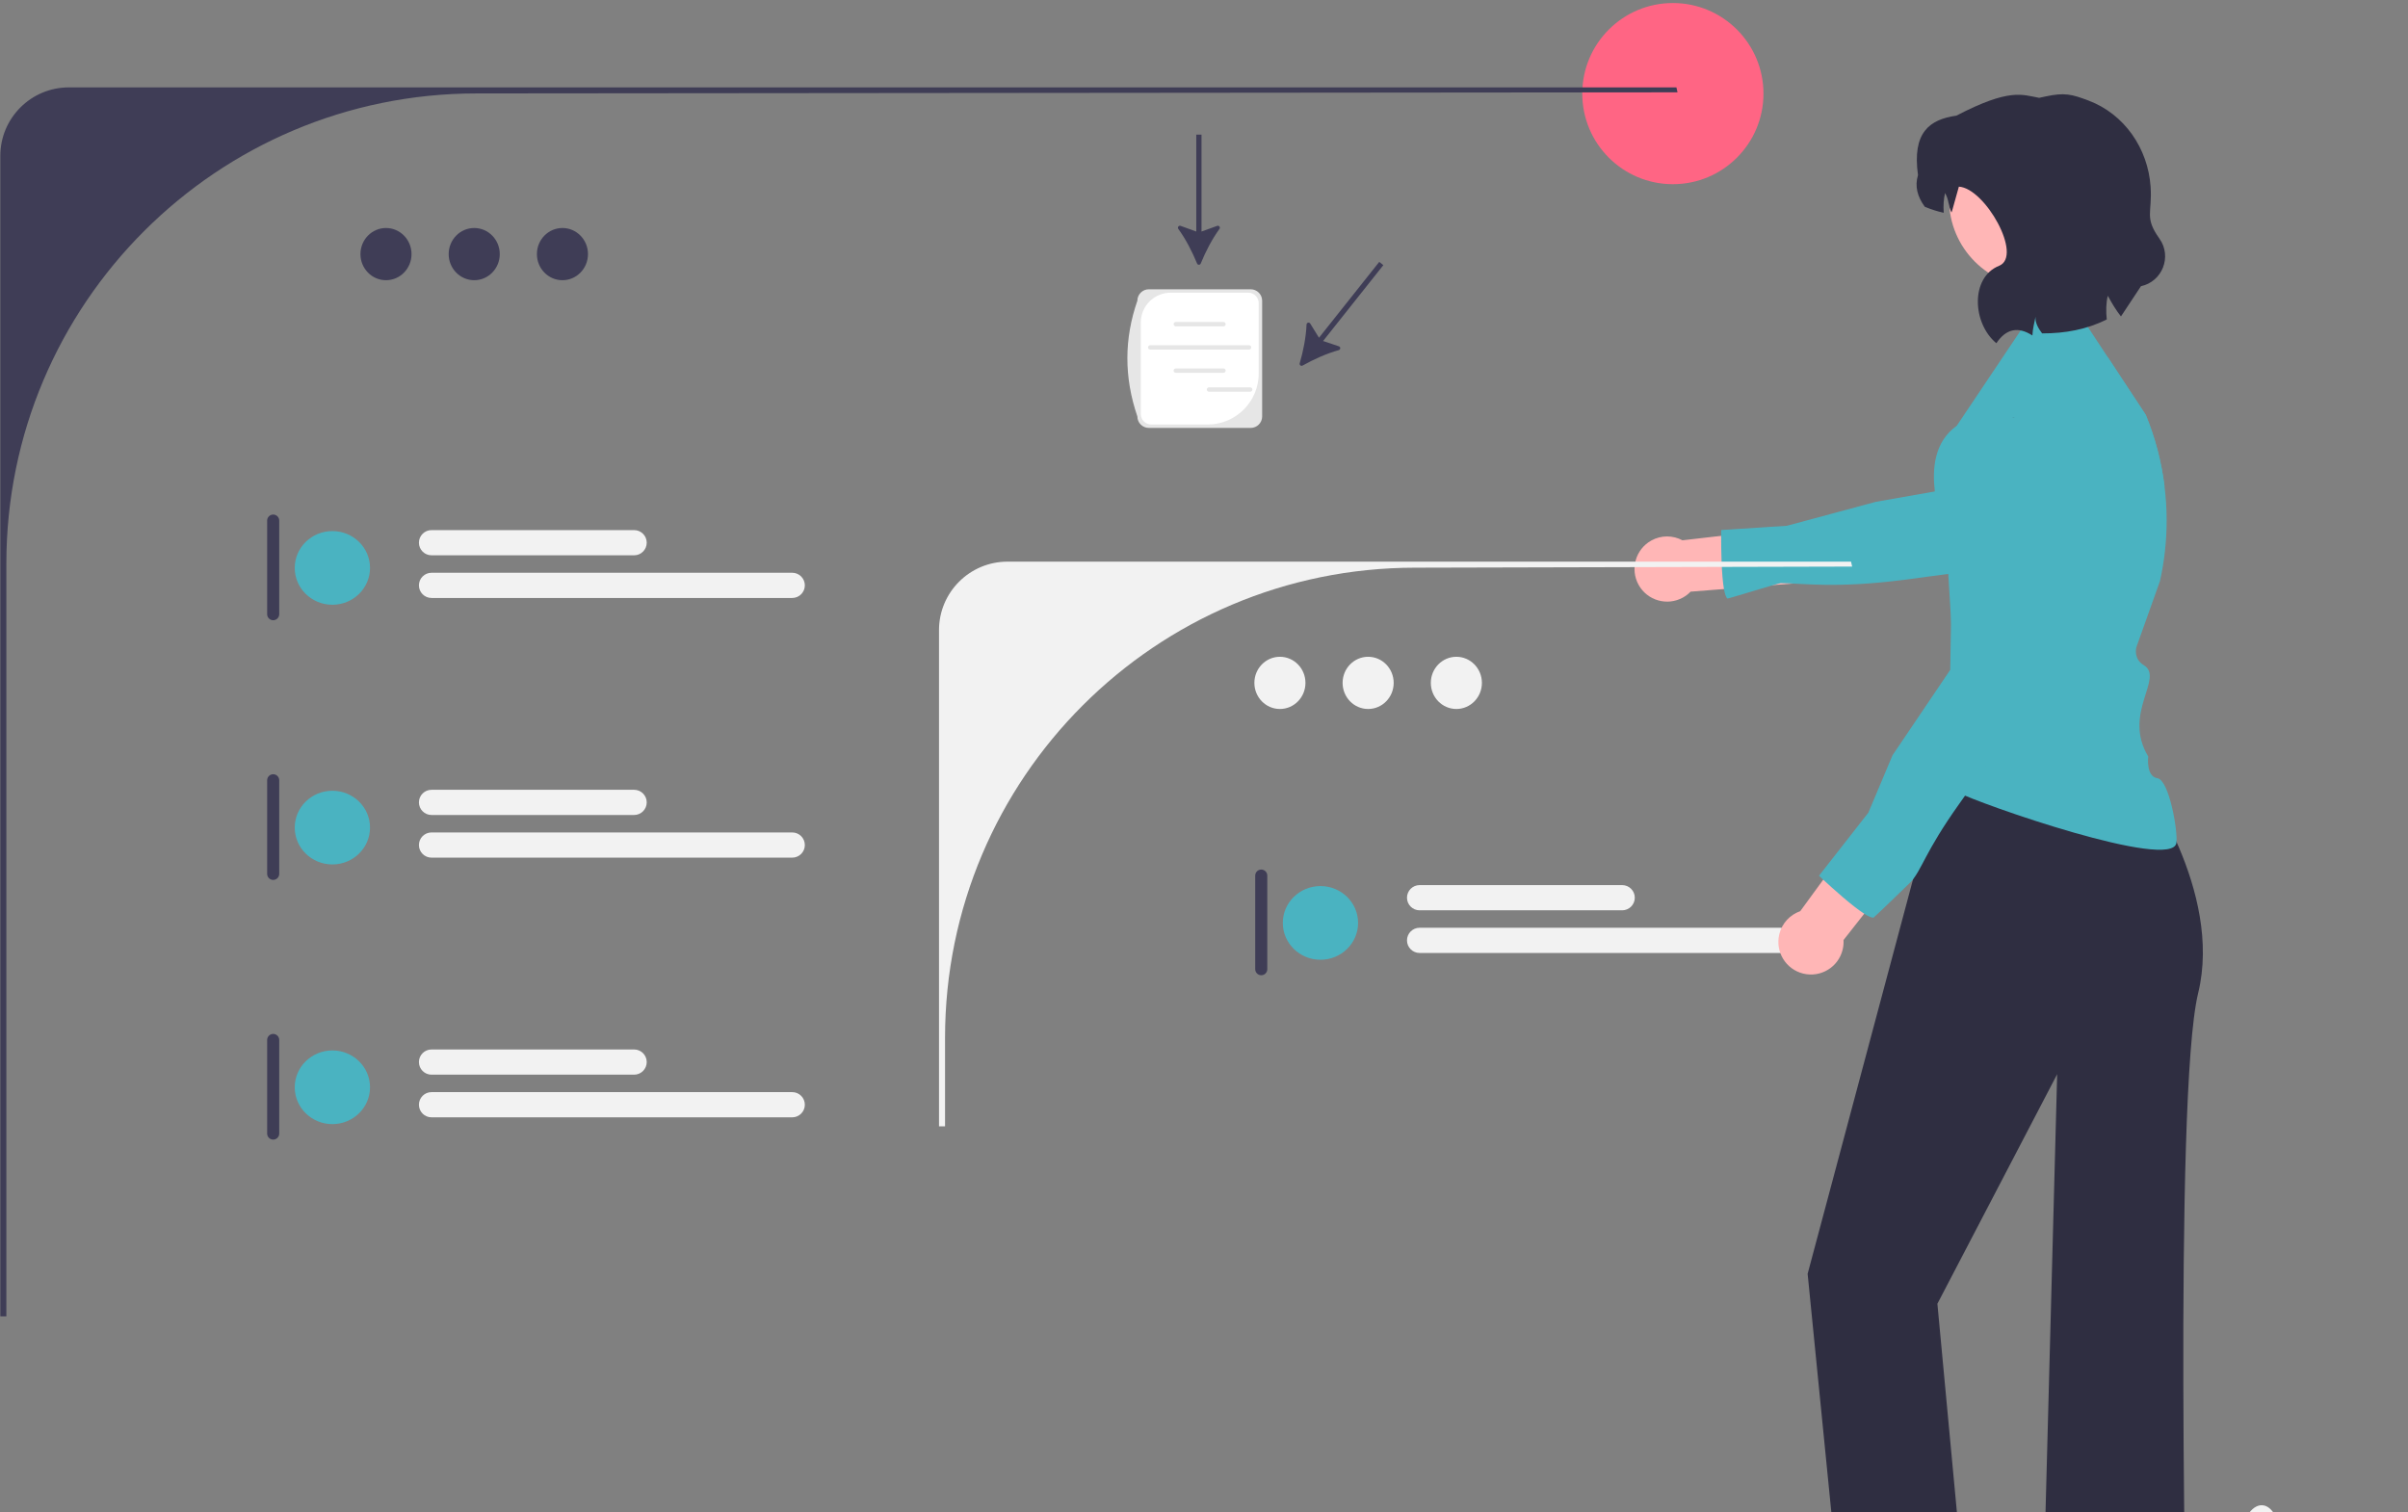 <svg width="796" height="500" xmlns="http://www.w3.org/2000/svg" xmlns:xlink="http://www.w3.org/1999/xlink" xml:space="preserve" overflow="hidden"><rect width="100%" height="100%" fill="#808080" stroke="none"/><defs><clipPath id="clip0"><rect x="484" y="42" width="796" height="500"/></clipPath><clipPath id="clip1"><rect x="484" y="42" width="796" height="500"/></clipPath><clipPath id="clip2"><rect x="484" y="43" width="796" height="499"/></clipPath><clipPath id="clip3"><rect x="484" y="43" width="796" height="499"/></clipPath></defs><g clip-path="url(#clip0)" transform="translate(-484 -42)"><g clip-path="url(#clip1)"><g clip-path="url(#clip2)"><g clip-path="url(#clip3)"><g><path d="M582.836 29.949C582.836 46.49 569.427 59.898 552.887 59.898 536.346 59.898 522.938 46.49 522.938 29.949 522.938 13.409 536.346 0 552.887-3.54671e-15 569.427-1.06401e-14 582.836 13.409 582.836 29.949Z" fill="#FF6584" fill-rule="nonzero" fill-opacity="1" transform="matrix(1 0 0 1 484.105 43)"/><path d="M633.169 571.847 622.382 572.07 616.37 529.647 632.288 529.317 633.169 571.847Z" fill="#FFB6B6" fill-rule="nonzero" fill-opacity="1" transform="matrix(1 0 0 1 484.105 43)"/><path d="M599.128 590C599.186 592.663 601.388 594.776 604.05 594.724L625.495 594.279 629.026 586.561 630.628 594.168 638.72 594.005 635.882 566.792 633.062 566.687 621.559 566.23 617.848 566.09 618.008 573.808 601.126 585.992C599.842 586.919 599.096 588.417 599.128 590Z" fill="#2F2E41" fill-rule="nonzero" fill-opacity="1" transform="matrix(1 0 0 1 484.105 43)"/><path d="M705.758 571.847 694.971 572.07 688.958 529.647 704.877 529.317 705.758 571.847Z" fill="#FFB6B6" fill-rule="nonzero" fill-opacity="1" transform="matrix(1 0 0 1 484.105 43)"/><path d="M671.717 590C671.774 592.663 673.976 594.776 676.638 594.724L698.083 594.279 701.615 586.561 703.216 594.168 711.308 594.005 708.47 566.792 705.65 566.687 694.147 566.23 690.436 566.09 690.596 573.808 673.714 585.992C672.431 586.919 671.684 588.417 671.717 590Z" fill="#2F2E41" fill-rule="nonzero" fill-opacity="1" transform="matrix(1 0 0 1 484.105 43)"/><path d="M644.041 245.68 703.431 244.03 700.132 248.979 707.646 256.403C707.646 256.403 734.776 293.522 726.527 327.341 718.279 361.161 722.922 561.1 722.922 561.1L674.561 555.829 679.922 354.15 640.329 430.037 651.841 553.063 610.633 552.942 597.436 420.139 644.041 245.68Z" fill="#2F2E41" fill-rule="nonzero" fill-opacity="1" transform="matrix(1 0 0 1 484.105 43)"/><path d="M395.599 86.121C395.822 86.671 396.594 86.671 396.818 86.121 398.376 82.278 400.596 77.974 403.01 74.685 403.396 74.159 402.863 73.455 402.249 73.677L397.074 75.549 397.074 43.517 395.342 43.517 395.342 75.549 390.166 73.677C389.552 73.455 389.019 74.158 389.405 74.685 391.819 77.974 394.039 82.278 395.599 86.121Z" fill="#3F3D56" fill-rule="nonzero" fill-opacity="1" transform="matrix(1 0 0 1 484.105 43)"/><path d="M429.532 119.102C429.365 119.672 429.969 120.152 430.486 119.86 434.097 117.82 438.511 115.83 442.447 114.756 443.077 114.584 443.098 113.701 442.478 113.493L437.262 111.741 457.183 86.657 455.827 85.58 435.906 110.664 433.016 105.979C432.674 105.423 431.819 105.642 431.794 106.295 431.639 110.372 430.701 115.123 429.532 119.102Z" fill="#3F3D56" fill-rule="nonzero" fill-opacity="1" transform="matrix(1 0 0 1 484.105 43)"/><path d="M556.054 177.629 588.041 173.942 592.696 191.921 558.739 194.615C558.016 195.364 557.174 196.021 556.218 196.553 551.014 199.443 544.453 197.569 541.562 192.365 538.672 187.162 540.546 180.601 545.75 177.71 549.068 175.867 552.935 175.968 556.054 177.629Z" fill="#FFB6B6" fill-rule="nonzero" fill-opacity="1" transform="matrix(1 0 0 1 484.105 43)"/><path d="M709.212 136.159 696.693 117.161C694.417 118.968 692.421 120.785 690.913 122.393L688.317 124.18 679.932 131.677 656.192 152.871 648.295 159.929 639.48 161.476 620.023 164.901 590.557 172.83 568.86 174.235C568.85 174.674 568.85 175.333 568.85 176.152 568.84 180.414 568.94 189.04 569.778 193.742 570.068 195.379 570.447 196.537 570.946 196.886 571.106 196.996 587.722 191.807 588.561 191.797 595.319 191.787 606.616 193.642 629.407 190.677 642.944 188.9 654.864 187.283 659.876 186.594L659.985 186.574 663.609 184.817 703.392 165.549 715.402 159.729C714.403 151.683 712.337 143.746 709.212 136.159Z" fill="#4AB3C1" fill-rule="nonzero" fill-opacity="1" transform="matrix(1 0 0 1 484.105 43)"/><path d="M22.652 27.894C10.142 27.894 0 38.035 0 50.545L0 434.205 1.997 434.205 1.997 185.307C1.997 99.472 71.579 29.89 157.413 29.89L554.424 29.527 554.061 27.894 22.652 27.894Z" fill="#3F3D56" fill-rule="nonzero" fill-opacity="1" transform="matrix(1 0 0 1 484.105 43)"/><path d="M135.932 83.011C135.932 87.777 132.153 91.641 127.49 91.641 122.828 91.641 119.048 87.777 119.048 83.011 119.048 78.244 122.828 74.38 127.49 74.38 132.153 74.38 135.932 78.244 135.932 83.011Z" fill="#3F3D56" fill-rule="nonzero" fill-opacity="1" transform="matrix(1 0 0 1 484.105 43)"/><path d="M165.097 83.011C165.097 87.777 161.317 91.641 156.654 91.641 151.992 91.641 148.212 87.777 148.212 83.011 148.212 78.244 151.992 74.38 156.654 74.38 161.317 74.38 165.097 78.244 165.097 83.011Z" fill="#3F3D56" fill-rule="nonzero" fill-opacity="1" transform="matrix(1 0 0 1 484.105 43)"/><path d="M194.261 83.011C194.261 87.777 190.481 91.641 185.819 91.641 181.156 91.641 177.377 87.777 177.377 83.011 177.377 78.244 181.156 74.38 185.819 74.38 190.481 74.38 194.261 78.244 194.261 83.011Z" fill="#3F3D56" fill-rule="nonzero" fill-opacity="1" transform="matrix(1 0 0 1 484.105 43)"/><path d="M332.95 184.687C320.439 184.687 310.298 194.829 310.298 207.339L310.298 371.371 312.294 371.371 312.294 342.1C312.294 256.266 381.877 186.684 467.711 186.684L612.15 186.321 611.787 184.687 332.95 184.687Z" fill="#F2F2F2" fill-rule="nonzero" fill-opacity="1" transform="matrix(1 0 0 1 484.105 43)"/><path d="M416.821 286.487C415.72 286.487 414.825 287.383 414.825 288.484L414.825 319.431C414.825 320.533 415.72 321.428 416.821 321.428 417.922 321.428 418.818 320.533 418.818 319.431L418.818 288.484C418.818 287.383 417.922 286.487 416.821 286.487Z" fill="#3F3D56" fill-rule="nonzero" fill-opacity="1" transform="matrix(1 0 0 1 484.105 43)"/><path d="M448.831 304.128C448.831 310.855 443.261 316.308 436.389 316.308 429.518 316.308 423.947 310.855 423.947 304.128 423.947 297.401 429.517 291.948 436.389 291.948 443.261 291.948 448.831 297.401 448.831 304.128Z" fill="#4AB3C1" fill-rule="nonzero" fill-opacity="1" transform="matrix(1 0 0 1 484.105 43)"/><path d="M536.133 299.961 469.162 299.961C466.864 299.961 464.995 298.092 464.995 295.794 464.995 293.497 466.864 291.627 469.162 291.627L536.133 291.627C538.431 291.627 540.3 293.497 540.3 295.794 540.3 298.092 538.431 299.961 536.133 299.961Z" fill="#F2F2F2" fill-rule="nonzero" fill-opacity="1" transform="matrix(1 0 0 1 484.105 43)"/><path d="M588.398 314.064 469.161 314.064C466.864 314.064 464.995 312.195 464.995 309.897 464.995 307.6 466.864 305.73 469.161 305.73L588.398 305.73C590.695 305.73 592.565 307.6 592.565 309.897 592.565 312.195 590.695 314.064 588.398 314.064Z" fill="#F2F2F2" fill-rule="nonzero" fill-opacity="1" transform="matrix(1 0 0 1 484.105 43)"/><path d="M431.432 224.77C431.432 229.537 427.652 233.401 422.99 233.401 418.327 233.401 414.547 229.537 414.547 224.77 414.547 220.004 418.327 216.14 422.99 216.14 427.652 216.14 431.432 220.004 431.432 224.77Z" fill="#F2F2F2" fill-rule="nonzero" fill-opacity="1" transform="matrix(1 0 0 1 484.105 43)"/><path d="M460.596 224.77C460.596 229.537 456.816 233.401 452.154 233.401 447.491 233.401 443.712 229.537 443.712 224.77 443.712 220.004 447.491 216.14 452.154 216.14 456.816 216.14 460.596 220.004 460.596 224.77Z" fill="#F2F2F2" fill-rule="nonzero" fill-opacity="1" transform="matrix(1 0 0 1 484.105 43)"/><path d="M489.761 224.77C489.761 229.537 485.981 233.401 481.318 233.401 476.656 233.401 472.876 229.537 472.876 224.77 472.876 220.004 476.656 216.14 481.318 216.14 485.981 216.14 489.761 220.004 489.761 224.77Z" fill="#F2F2F2" fill-rule="nonzero" fill-opacity="1" transform="matrix(1 0 0 1 484.105 43)"/><path d="M90.201 169.119C89.1 169.119 88.205 170.014 88.205 171.116L88.205 202.063C88.205 203.164 89.1 204.06 90.201 204.06 91.302 204.06 92.198 203.164 92.198 202.063L92.198 171.116C92.198 170.014 91.302 169.119 90.201 169.119Z" fill="#3F3D56" fill-rule="nonzero" fill-opacity="1" transform="matrix(1 0 0 1 484.105 43)"/><path d="M122.211 186.76C122.211 193.486 116.641 198.94 109.769 198.94 102.898 198.94 97.327 193.486 97.327 186.76 97.327 180.033 102.898 174.58 109.769 174.58 116.641 174.58 122.211 180.033 122.211 186.76Z" fill="#4AB3C1" fill-rule="nonzero" fill-opacity="1" transform="matrix(1 0 0 1 484.105 43)"/><path d="M209.513 182.593 142.542 182.593C140.244 182.593 138.375 180.723 138.375 178.426 138.375 176.128 140.244 174.259 142.542 174.259L209.513 174.259C211.811 174.259 213.68 176.128 213.68 178.426 213.68 180.723 211.811 182.593 209.513 182.593Z" fill="#F2F2F2" fill-rule="nonzero" fill-opacity="1" transform="matrix(1 0 0 1 484.105 43)"/><path d="M261.778 196.696 142.542 196.696C140.244 196.696 138.375 194.827 138.375 192.529 138.375 190.232 140.244 188.362 142.542 188.362L261.778 188.362C264.075 188.362 265.945 190.232 265.945 192.529 265.945 194.827 264.075 196.696 261.778 196.696Z" fill="#F2F2F2" fill-rule="nonzero" fill-opacity="1" transform="matrix(1 0 0 1 484.105 43)"/><path d="M90.201 254.974C89.1 254.974 88.205 255.869 88.205 256.97L88.205 287.918C88.205 289.019 89.1 289.914 90.201 289.914 91.302 289.914 92.198 289.019 92.198 287.918L92.198 256.97C92.198 255.869 91.302 254.974 90.201 254.974Z" fill="#3F3D56" fill-rule="nonzero" fill-opacity="1" transform="matrix(1 0 0 1 484.105 43)"/><path d="M122.211 272.614C122.211 279.341 116.641 284.794 109.769 284.794 102.898 284.794 97.327 279.341 97.327 272.614 97.327 265.887 102.898 260.434 109.769 260.434 116.641 260.434 122.211 265.887 122.211 272.614Z" fill="#4AB3C1" fill-rule="nonzero" fill-opacity="1" transform="matrix(1 0 0 1 484.105 43)"/><path d="M209.513 268.447 142.542 268.447C140.244 268.447 138.375 266.578 138.375 264.28 138.375 261.983 140.244 260.114 142.542 260.114L209.513 260.114C211.811 260.114 213.68 261.983 213.68 264.28 213.68 266.578 211.811 268.447 209.513 268.447Z" fill="#F2F2F2" fill-rule="nonzero" fill-opacity="1" transform="matrix(1 0 0 1 484.105 43)"/><path d="M261.778 282.55 142.542 282.55C140.244 282.55 138.375 280.681 138.375 278.384 138.375 276.086 140.244 274.217 142.542 274.217L261.778 274.217C264.075 274.217 265.945 276.086 265.945 278.384 265.945 280.681 264.075 282.55 261.778 282.55Z" fill="#F2F2F2" fill-rule="nonzero" fill-opacity="1" transform="matrix(1 0 0 1 484.105 43)"/><path d="M90.201 340.828C89.1 340.828 88.205 341.724 88.205 342.825L88.205 373.772C88.205 374.873 89.1 375.769 90.201 375.769 91.302 375.769 92.198 374.873 92.198 373.772L92.198 342.825C92.198 341.724 91.302 340.828 90.201 340.828Z" fill="#3F3D56" fill-rule="nonzero" fill-opacity="1" transform="matrix(1 0 0 1 484.105 43)"/><path d="M122.211 358.469C122.211 365.196 116.641 370.649 109.769 370.649 102.898 370.649 97.327 365.196 97.327 358.469 97.327 351.742 102.898 346.289 109.769 346.289 116.641 346.289 122.211 351.742 122.211 358.469Z" fill="#4AB3C1" fill-rule="nonzero" fill-opacity="1" transform="matrix(1 0 0 1 484.105 43)"/><path d="M209.513 354.302 142.542 354.302C140.244 354.302 138.375 352.432 138.375 350.135 138.375 347.837 140.244 345.968 142.542 345.968L209.513 345.968C211.811 345.968 213.68 347.837 213.68 350.135 213.68 352.432 211.811 354.302 209.513 354.302Z" fill="#F2F2F2" fill-rule="nonzero" fill-opacity="1" transform="matrix(1 0 0 1 484.105 43)"/><path d="M261.778 368.405 142.542 368.405C140.244 368.405 138.375 366.536 138.375 364.238 138.375 361.941 140.244 360.071 142.542 360.071L261.778 360.071C264.075 360.071 265.945 361.941 265.945 364.238 265.945 366.536 264.075 368.405 261.778 368.405Z" fill="#F2F2F2" fill-rule="nonzero" fill-opacity="1" transform="matrix(1 0 0 1 484.105 43)"/><path d="M719.339 277.652C718.104 287.054 654.1 264.794 646.463 260.681 632.177 253.004 647.124 260.878 647.124 260.878L645.464 213.76 643.733 185.685C643.733 185.685 642.765 178.228 640.738 168.714 640.279 166.578 639.79 164.102 639.48 161.476 638.602 153.899 639.271 145.094 646.728 139.763L672.734 100.989 685.542 100.24 696.693 117.161 709.212 136.159C712.337 143.746 714.403 151.683 715.402 159.729 715.871 163.493 716.11 167.287 716.11 171.09 716.11 177.789 715.382 184.507 713.904 191.116L706.067 213.089C706.067 213.089 705.081 216.807 708.523 218.889 715.507 223.113 701.37 234.725 710.021 249.108 710.021 249.108 709.212 255.717 713.065 256.296 716.919 256.885 719.859 273.693 719.339 277.652Z" fill="#4AB3C1" fill-rule="nonzero" fill-opacity="1" transform="matrix(1 0 0 1 484.105 43)"/><path d="M594.996 300.241 613.987 274.239 630.355 283.016 609.298 309.792C609.357 310.831 609.269 311.895 609.011 312.959 607.605 318.742 601.776 322.291 595.992 320.885 590.208 319.479 586.659 313.65 588.066 307.867 588.962 304.178 591.661 301.406 594.996 300.241Z" fill="#FFB6B6" fill-rule="nonzero" fill-opacity="1" transform="matrix(1 0 0 1 484.105 43)"/><path d="M675.204 136.215C670.871 133.098 665.796 130.893 660.213 129.915 652.593 128.586 648.319 139.55 646.639 150.244 645.867 155.201 645.639 160.102 645.905 163.679L645.456 166.809 645.193 183.008 644.574 220.46 625.498 248.701 617.512 267.669 601.191 288.53C601.51 288.837 601.997 289.284 602.596 289.845 605.727 292.74 612.116 298.515 616.144 301.09 617.544 301.979 618.647 302.483 619.242 302.359 619.429 302.318 630.921 291.249 631.488 290.63 635.3 286.481 636.05 280.912 647.576 264.726 658.073 249.996 668.309 235.347 672.007 230.047L672.075 229.952 688.692 175.148 690.203 170.18C691.814 156.576 685.685 143.743 675.204 136.215Z" fill="#4AB3C1" fill-rule="nonzero" fill-opacity="1" transform="matrix(1 0 0 1 484.105 43)"/><path d="M665.782 137.036C665.751 137.024 665.723 137.009 665.693 136.997 665.436 137.019 665.182 137.034 664.933 137.036L665.782 137.036Z" fill="#2F2E41" fill-rule="nonzero" fill-opacity="1" transform="matrix(1 0 0 1 484.105 43)"/><path d="M702.273 64.961C702.273 80.999 689.272 94 673.234 94 657.196 94 644.195 80.999 644.195 64.961 644.195 48.923 657.196 35.922 673.234 35.922 689.272 35.922 702.273 48.923 702.273 64.961Z" fill="#FFB6B6" fill-rule="nonzero" fill-opacity="1" transform="matrix(1 0 0 1 484.105 43)"/><path d="M633.918 56.889C631.958 42.812 637.673 38.505 646.616 37.229 664.31 28.034 668.362 30.346 673.972 31.344L676.033 30.9C682.359 29.539 684.654 30.12 690.28 32.246 702.147 36.721 709.943 48.068 710.806 60.72 711.4 69.442 708.666 70.8 713.723 77.883 717.951 83.796 714.717 92.096 707.618 93.624L701.011 103.613C699.402 101.579 698.116 99.448 696.659 96.778 696.084 99.16 696.02 101.888 696.32 104.622 689.742 107.898 682.561 109.254 674.943 109.221 673.718 107.588 672.62 105.77 672.765 103.722 672.343 105.774 671.825 107.819 671.736 109.911 666.944 106.826 662.984 107.732 659.821 112.475 651.834 105.855 651.209 90.687 660.703 86.887 668.735 83.673 656.065 61.171 647.426 60.712 647.37 60.709 645.069 69.409 644.987 69.246 643.768 66.807 644.326 65.471 642.868 62.8 642.39 64.809 642.26 67.059 642.418 69.349 640.36 68.899 638.275 68.241 636.172 67.365 633.732 64.051 632.789 60.58 633.918 56.889Z" fill="#2F2E41" fill-rule="nonzero" fill-opacity="1" transform="matrix(1 0 0 1 484.105 43)"/><path d="M741.6 579.929C743.663 580.058 744.803 577.496 743.242 576.003L743.087 575.385C743.108 575.336 743.128 575.287 743.149 575.237 745.235 570.264 752.303 570.298 754.371 575.279 756.207 579.7 758.544 584.128 759.119 588.802 759.377 590.865 759.261 592.967 758.803 594.992 763.104 585.597 765.367 575.339 765.367 565.022 765.367 562.43 765.225 559.838 764.935 557.252 764.696 555.137 764.368 553.035 763.942 550.953 761.64 539.694 756.656 528.971 749.466 520.015 746.01 518.126 743.128 515.173 741.387 511.633 740.762 510.356 740.272 508.983 740.04 507.584 740.433 507.635 741.523 501.645 741.226 501.278 741.774 500.446 742.755 500.032 743.354 499.221 746.331 495.184 750.433 495.889 752.574 501.374 757.149 503.683 757.193 507.512 754.386 511.195 752.6 513.537 752.355 516.708 750.788 519.216 750.949 519.422 751.117 519.622 751.278 519.828 754.234 523.62 756.791 527.695 758.946 531.976 758.337 527.218 759.237 521.486 760.77 517.791 762.515 513.581 765.786 510.035 768.667 506.395 772.127 502.023 779.222 503.931 779.832 509.473 779.838 509.527 779.844 509.58 779.849 509.634 779.421 509.875 779.002 510.132 778.593 510.403 776.257 511.947 777.064 515.568 779.832 515.995L779.894 516.005C779.74 517.546 779.475 519.074 779.088 520.576 782.784 534.868 774.805 540.073 763.413 540.307 763.162 540.436 762.917 540.565 762.665 540.687 763.82 543.937 764.742 547.271 765.425 550.649 766.038 553.635 766.463 556.652 766.702 559.683 766.998 563.507 766.973 567.35 766.65 571.167L766.67 571.031C767.488 566.827 769.771 562.901 773.085 560.18 778.023 556.124 784.998 554.63 790.324 551.37 792.888 549.801 796.174 551.829 795.726 554.801L795.705 554.944C794.911 555.266 794.138 555.64 793.39 556.059 792.962 556.301 792.543 556.557 792.133 556.828 789.798 558.373 790.605 561.993 793.372 562.42L793.435 562.43C793.48 562.436 793.519 562.443 793.564 562.449 792.203 565.68 790.308 568.678 787.935 571.263 785.624 583.74 775.7 584.923 765.083 581.29L765.077 581.29C763.916 586.345 762.22 591.284 760.041 595.991L742.051 595.991C741.987 595.792 741.929 595.585 741.871 595.385 743.534 595.488 745.211 595.392 746.849 595.089 745.514 593.451 744.179 591.8 742.844 590.162 742.812 590.13 742.786 590.098 742.761 590.066 742.084 589.228 741.4 588.396 740.723 587.557L740.723 587.556C740.68 584.983 740.989 582.419 741.6 579.93L741.6 579.929Z" fill="#F2F2F2" fill-rule="nonzero" fill-opacity="1" transform="matrix(1 0 0 1 484.105 43)"/><path d="M540.39 596.045C540.39 596.704 540.919 597.233 541.578 597.233L794.44 597.233C795.099 597.233 795.628 596.704 795.628 596.045 795.628 595.386 795.099 594.857 794.44 594.857L541.578 594.857C540.919 594.857 540.39 595.386 540.39 596.045Z" fill="#CCCCCC" fill-rule="nonzero" fill-opacity="1" transform="matrix(1 0 0 1 484.105 43)"/><path d="M413.326 140.478 379.662 140.478C377.572 140.478 375.871 138.778 375.871 136.688 371.42 123.678 371.508 110.93 375.871 98.429 375.871 96.339 377.572 94.639 379.662 94.639L413.326 94.639C415.417 94.639 417.117 96.339 417.117 98.429L417.117 136.688C417.117 138.778 415.417 140.478 413.326 140.478Z" fill="#E6E6E6" fill-rule="nonzero" fill-opacity="1" transform="matrix(1 0 0 1 484.105 43)"/><path d="M386.875 95.768C381.422 95.768 377.001 100.189 377.001 105.642L377.001 135.876C377.001 137.794 378.556 139.349 380.474 139.349L399.09 139.349C408.422 139.349 415.987 131.784 415.987 122.451L415.987 99.241C415.987 97.323 414.433 95.768 412.515 95.768L386.875 95.768Z" fill="#FFFFFF" fill-rule="nonzero" fill-opacity="1" transform="matrix(1 0 0 1 484.105 43)"/><path d="M404.334 106.886 388.573 106.886C388.176 106.886 387.852 106.563 387.852 106.166 387.852 105.768 388.176 105.445 388.573 105.445L404.334 105.445C404.732 105.445 405.055 105.768 405.055 106.166 405.055 106.563 404.732 106.886 404.334 106.886Z" fill="#E6E6E6" fill-rule="nonzero" fill-opacity="1" transform="matrix(1 0 0 1 484.105 43)"/><path d="M404.334 122.253 388.573 122.253C388.176 122.253 387.852 121.929 387.852 121.532 387.852 121.135 388.176 120.812 388.573 120.812L404.334 120.812C404.732 120.812 405.055 121.135 405.055 121.532 405.055 121.929 404.732 122.253 404.334 122.253Z" fill="#E6E6E6" fill-rule="nonzero" fill-opacity="1" transform="matrix(1 0 0 1 484.105 43)"/><path d="M412.792 114.575 380.115 114.575C379.718 114.575 379.395 114.251 379.395 113.854 379.395 113.457 379.718 113.133 380.115 113.133L412.792 113.133C413.189 113.133 413.512 113.457 413.512 113.854 413.512 114.251 413.189 114.575 412.792 114.575Z" fill="#E6E6E6" fill-rule="nonzero" fill-opacity="1" transform="matrix(1 0 0 1 484.105 43)"/><path d="M413.177 128.501 399.542 128.501C399.145 128.501 398.822 128.177 398.822 127.78 398.822 127.383 399.145 127.06 399.542 127.06L413.177 127.06C413.575 127.06 413.898 127.383 413.898 127.78 413.898 128.177 413.575 128.501 413.177 128.501Z" fill="#E6E6E6" fill-rule="nonzero" fill-opacity="1" transform="matrix(1 0 0 1 484.105 43)"/></g></g></g></g></g></svg>